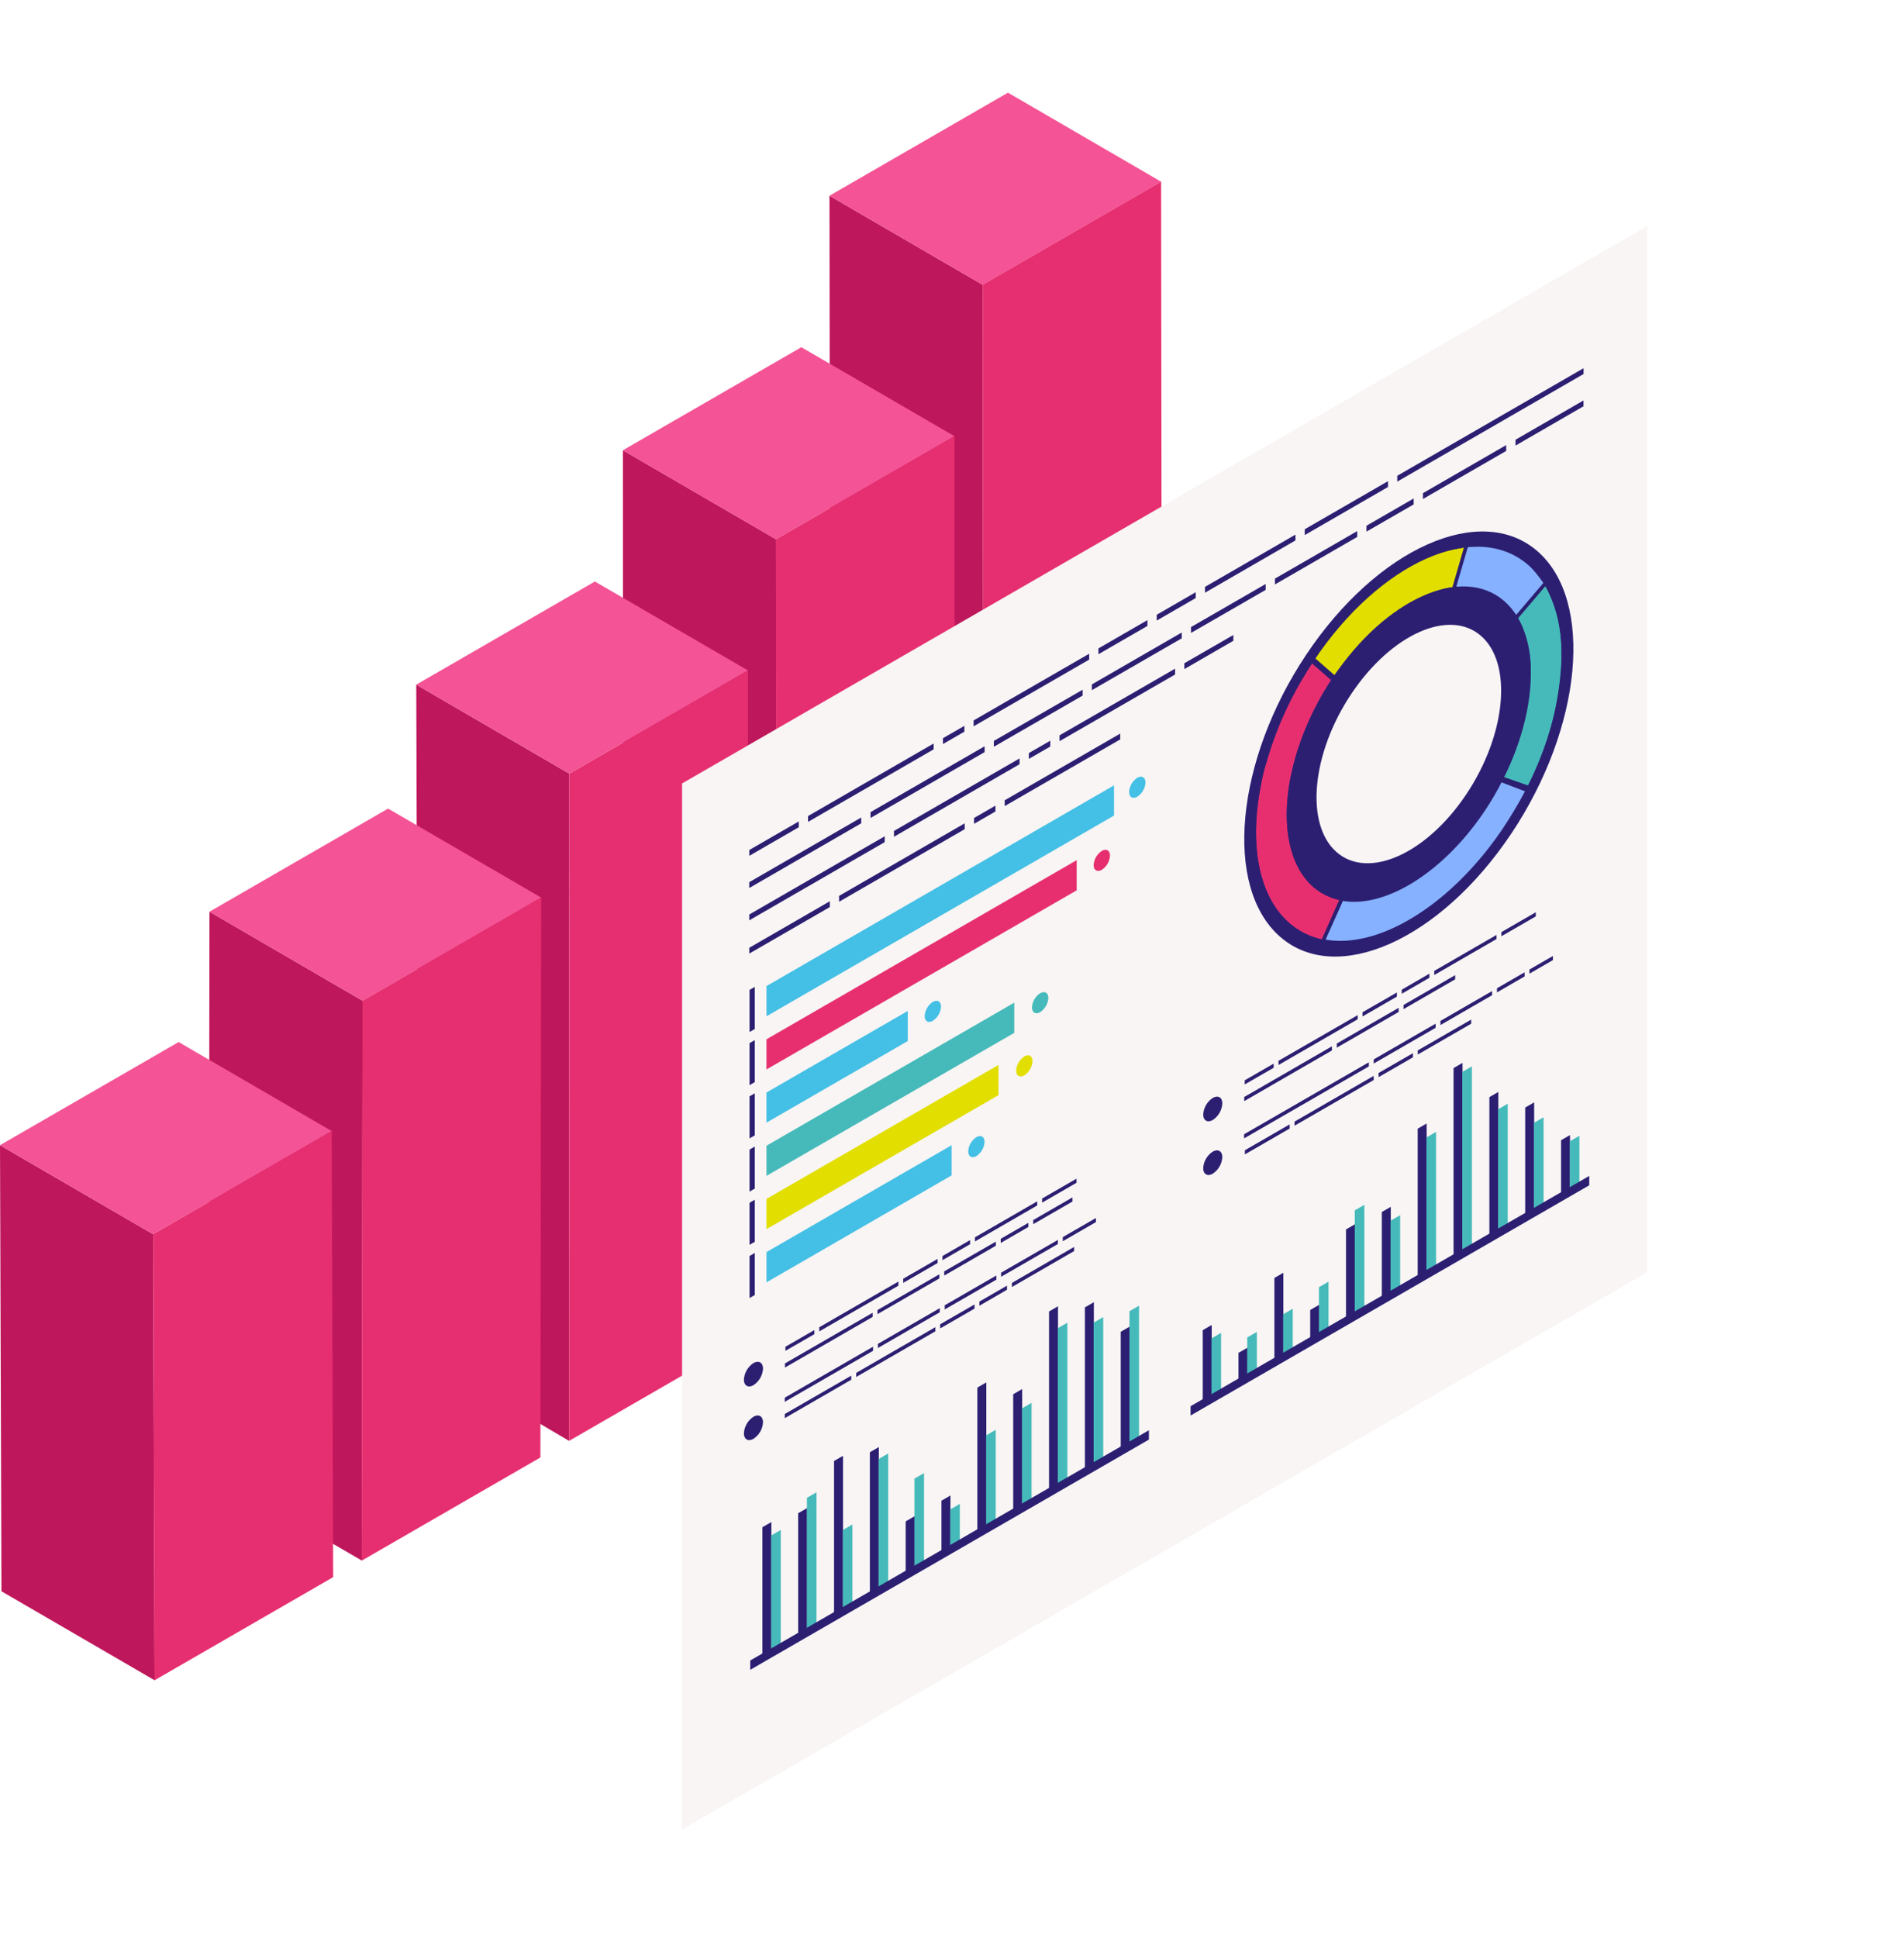 <svg xmlns="http://www.w3.org/2000/svg" xmlns:xlink="http://www.w3.org/1999/xlink" width="142.836" height="145.331" viewBox="0 0 142.836 145.331">
  <defs>
    <clipPath id="clip-path">
      <path id="Path_4726" data-name="Path 4726" d="M121.594,0,15.86,61.047l5.555,84.284L127.151,84.288Z" transform="translate(-15.86 0)" fill="none"/>
    </clipPath>
  </defs>
  <g id="icon-data" transform="translate(0)">
    <path id="Path_4620" data-name="Path 4620" d="M42.86,82.81,31.372,76.135,31.287,7.381l11.488,6.677Z" transform="translate(30.94 7.299)" fill="#bf175b"/>
    <path id="Path_4621" data-name="Path 4621" d="M42.775,17.9,31.287,11.224,44.676,3.495,56.164,10.17Z" transform="translate(30.94 3.456)" fill="#f45395"/>
    <path id="Path_4622" data-name="Path 4622" d="M50.452,6.85,50.538,75.6,37.148,83.332l-.086-68.752Z" transform="translate(36.652 6.775)" fill="#e62f70"/>
    <path id="Path_4623" data-name="Path 4623" d="M35.019,82.295,23.531,75.618l-.036-58.639,11.488,6.677Z" transform="translate(23.234 16.791)" fill="#bf175b"/>
    <path id="Path_4624" data-name="Path 4624" d="M34.982,27.5,23.494,20.822l13.389-7.729,11.488,6.675Z" transform="translate(23.233 12.948)" fill="#f45395"/>
    <path id="Path_4625" data-name="Path 4625" d="M42.659,16.45l.036,58.639L29.306,82.82,29.27,24.181Z" transform="translate(28.945 16.267)" fill="#e62f70"/>
    <path id="Path_4626" data-name="Path 4626" d="M27.167,82.537,15.856,75.862,15.7,25.817l11.486,6.677Z" transform="translate(15.527 25.531)" fill="#bf175b"/>
    <path id="Path_4627" data-name="Path 4627" d="M29.1,21.928,40.586,28.6l-13.4,7.735L15.7,29.663Z" transform="translate(15.527 21.685)" fill="#f45395"/>
    <path id="Path_4628" data-name="Path 4628" d="M34.885,25.284l-.02,50.043-13.4,7.735.022-50.043Z" transform="translate(21.228 25.004)" fill="#e62f70"/>
    <path id="Path_4629" data-name="Path 4629" d="M19.361,83.046,7.873,76.371,7.93,34.38l11.488,6.677Z" transform="translate(7.785 33.998)" fill="#bf175b"/>
    <path id="Path_4630" data-name="Path 4630" d="M19.389,44.9,7.9,38.226l13.4-7.735,11.486,6.675Z" transform="translate(7.814 30.153)" fill="#f45395"/>
    <path id="Path_4631" data-name="Path 4631" d="M27.1,33.847l-.058,41.992-13.4,7.735.058-41.992Z" transform="translate(13.498 33.472)" fill="#e62f70"/>
    <path id="Path_4632" data-name="Path 4632" d="M.109,76.64,11.6,83.315,11.486,49.86,0,43.185Z" transform="translate(0 42.706)" fill="#bf175b"/>
    <path id="Path_4633" data-name="Path 4633" d="M0,47.03l11.486,6.677,13.4-7.735L13.4,39.295Z" transform="translate(0 38.859)" fill="#f45395"/>
    <path id="Path_4634" data-name="Path 4634" d="M19.172,42.652l.109,33.455-13.4,7.735L5.777,50.386Z" transform="translate(5.713 42.179)" fill="#e62f70"/>
    <path id="Path_4635" data-name="Path 4635" d="M25.727,50.329v78.45l72.406-41.8V8.525Z" transform="translate(25.442 8.43)" fill="#f8f5f4"/>
    <path id="Path_4636" data-name="Path 4636" d="M28.272,37.441V40.6l.394-.229V37.215Z" transform="translate(27.958 36.802)" fill="#2c1f72"/>
    <path id="Path_4637" data-name="Path 4637" d="M28.272,39.448V42.6l.394-.229V39.222Z" transform="translate(27.958 38.787)" fill="#2c1f72"/>
    <path id="Path_4638" data-name="Path 4638" d="M28.272,41.454v3.156l.394-.229V41.228Z" transform="translate(27.958 40.771)" fill="#2c1f72"/>
    <path id="Path_4639" data-name="Path 4639" d="M28.272,43.462v3.154l.394-.229V43.236Z" transform="translate(27.958 42.756)" fill="#2c1f72"/>
    <path id="Path_4640" data-name="Path 4640" d="M28.272,45.468v3.154l.394-.229V45.242Z" transform="translate(27.958 44.74)" fill="#2c1f72"/>
    <path id="Path_4641" data-name="Path 4641" d="M28.272,47.475v3.154l.394-.229V47.248Z" transform="translate(27.958 46.724)" fill="#2c1f72"/>
    <path id="Path_4642" data-name="Path 4642" d="M28.911,44.668v2.265L54.981,31.881V29.616Z" transform="translate(28.59 29.287)" fill="#44bfe5"/>
    <path id="Path_4643" data-name="Path 4643" d="M28.91,45.871v2.263L52.182,34.7V32.436Z" transform="translate(28.589 32.076)" fill="#e72f70"/>
    <path id="Path_4644" data-name="Path 4644" d="M28.91,44.24V46.5l10.6-6.12V38.122Z" transform="translate(28.589 37.699)" fill="#44bfe5"/>
    <path id="Path_4645" data-name="Path 4645" d="M28.91,48.539V50.8L47.5,40.074V37.809Z" transform="translate(28.589 37.39)" fill="#46baba"/>
    <path id="Path_4646" data-name="Path 4646" d="M28.91,50.208v2.265l17.407-10.05V40.158Z" transform="translate(28.589 39.712)" fill="#e2de00"/>
    <path id="Path_4647" data-name="Path 4647" d="M28.911,51.2V53.47L42.8,45.448V43.185Z" transform="translate(28.59 42.706)" fill="#44bfe5"/>
    <g id="Group_3638" data-name="Group 3638" transform="translate(31.544 0)">
      <g id="Group_3637" data-name="Group 3637" clip-path="url(#clip-path)">
        <path id="Path_4648" data-name="Path 4648" d="M36.1,38.177a1.354,1.354,0,0,1-.613,1.06c-.338.195-.611.036-.611-.354a1.355,1.355,0,0,1,.611-1.06c.338-.193.613-.036.613.354" transform="translate(2.949 37.322)" fill="#44bfe5"/>
        <path id="Path_4649" data-name="Path 4649" d="M40.151,37.85a1.359,1.359,0,0,1-.613,1.06c-.34.195-.613.036-.613-.354a1.351,1.351,0,0,1,.613-1.06c.336-.193.613-.036.613.354" transform="translate(6.95 36.999)" fill="#46baba"/>
        <path id="Path_4650" data-name="Path 4650" d="M39.552,40.233a1.36,1.36,0,0,1-.611,1.06c-.338.195-.613.036-.613-.354a1.357,1.357,0,0,1,.613-1.06c.336-.195.611-.036.611.354" transform="translate(6.36 39.355)" fill="#e2de00"/>
        <path id="Path_4651" data-name="Path 4651" d="M43.813,29.726a1.353,1.353,0,0,1-.611,1.058c-.338.2-.613.038-.613-.352a1.357,1.357,0,0,1,.613-1.06c.336-.195.611-.036.611.354" transform="translate(10.573 28.965)" fill="#44bfe5"/>
        <path id="Path_4652" data-name="Path 4652" d="M37.744,43.278a1.36,1.36,0,0,1-.611,1.06c-.338.195-.613.036-.613-.354a1.357,1.357,0,0,1,.613-1.06c.336-.195.611-.036.611.354" transform="translate(4.572 42.366)" fill="#44bfe5"/>
        <path id="Path_4653" data-name="Path 4653" d="M42.475,32.483a1.36,1.36,0,0,1-.611,1.06c-.338.195-.613.036-.613-.354a1.357,1.357,0,0,1,.613-1.06c.336-.195.611-.036.611.354" transform="translate(9.25 31.691)" fill="#e72f70"/>
        <path id="Path_4654" data-name="Path 4654" d="M29.429,66.912l-.672.39V57.785l.672-.39Z" transform="translate(-3.106 56.759)" fill="#2c1f72"/>
        <path id="Path_4655" data-name="Path 4655" d="M29.807,66.211l-.72.416V58.108l.72-.416Z" transform="translate(-2.779 57.053)" fill="#46baba"/>
        <path id="Path_4656" data-name="Path 4656" d="M30.778,65.887l-.672.39V57.255l.672-.388Z" transform="translate(-1.772 56.237)" fill="#2c1f72"/>
        <path id="Path_4657" data-name="Path 4657" d="M31.156,66.067l-.72.416V56.689l.72-.416Z" transform="translate(-1.446 55.65)" fill="#46baba"/>
        <path id="Path_4658" data-name="Path 4658" d="M32.131,66.28l-.672.39V55.285l.672-.388Z" transform="translate(-0.434 54.289)" fill="#2c1f72"/>
        <path id="Path_4659" data-name="Path 4659" d="M32.51,63.31l-.72.416V57.9l.72-.416Z" transform="translate(-0.107 56.851)" fill="#46baba"/>
        <path id="Path_4660" data-name="Path 4660" d="M33.482,65.056l-.672.39V54.957l.672-.39Z" transform="translate(0.902 53.962)" fill="#2c1f72"/>
        <path id="Path_4661" data-name="Path 4661" d="M33.86,64.41l-.72.416v-9.6l.72-.416Z" transform="translate(1.228 54.202)" fill="#46baba"/>
        <path id="Path_4662" data-name="Path 4662" d="M37.537,62.81l-.672.39V52.517l.672-.388Z" transform="translate(4.912 51.551)" fill="#2c1f72"/>
        <path id="Path_4663" data-name="Path 4663" d="M37.915,60.635l-.72.416V54.334l.72-.416Z" transform="translate(5.238 53.32)" fill="#46baba"/>
        <path id="Path_4664" data-name="Path 4664" d="M38.889,61.01l-.672.39V52.77l.672-.39Z" transform="translate(6.249 51.799)" fill="#2c1f72"/>
        <path id="Path_4665" data-name="Path 4665" d="M39.267,60.089l-.72.416V53.316l.72-.416Z" transform="translate(6.575 52.314)" fill="#46baba"/>
        <path id="Path_4666" data-name="Path 4666" d="M40.241,62.544l-.672.39V49.646l.672-.388Z" transform="translate(7.585 48.713)" fill="#2c1f72"/>
        <path id="Path_4667" data-name="Path 4667" d="M40.618,61.528l-.72.416V50.293l.72-.416Z" transform="translate(7.912 49.324)" fill="#46baba"/>
        <path id="Path_4668" data-name="Path 4668" d="M41.593,61.144l-.672.39V49.493l.672-.388Z" transform="translate(8.922 48.561)" fill="#2c1f72"/>
        <path id="Path_4669" data-name="Path 4669" d="M41.97,60.182l-.72.416V50.082l.72-.416Z" transform="translate(9.249 49.116)" fill="#46baba"/>
        <path id="Path_4670" data-name="Path 4670" d="M42.944,58.682l-.672.39V50.414l.672-.39Z" transform="translate(10.259 49.47)" fill="#2c1f72"/>
        <path id="Path_4671" data-name="Path 4671" d="M43.322,59.056l-.72.416V49.651l.72-.416Z" transform="translate(10.585 48.689)" fill="#46baba"/>
        <path id="Path_4672" data-name="Path 4672" d="M34.833,60.926l-.672.39V57.562l.672-.388Z" transform="translate(2.238 56.541)" fill="#2c1f72"/>
        <path id="Path_4673" data-name="Path 4673" d="M35.211,62.126l-.72.416V55.965l.72-.416Z" transform="translate(2.564 54.933)" fill="#46baba"/>
        <path id="Path_4674" data-name="Path 4674" d="M36.183,60.147l-.672.39V56.782l.672-.388Z" transform="translate(3.573 55.769)" fill="#2c1f72"/>
        <path id="Path_4675" data-name="Path 4675" d="M36.561,59.427l-.72.416V57.126l.72-.416Z" transform="translate(3.899 56.082)" fill="#46baba"/>
        <path id="Path_4676" data-name="Path 4676" d="M58.205,54.635,28.3,71.9v-.7L58.205,53.933Z" transform="translate(-3.56 53.335)" fill="#2c1f72"/>
        <path id="Path_4677" data-name="Path 4677" d="M46.038,55.189l-.672.39V50.352l.672-.388Z" transform="translate(13.319 49.41)" fill="#2c1f72"/>
        <path id="Path_4678" data-name="Path 4678" d="M46.416,54.489l-.72.416V50.676l.72-.416Z" transform="translate(13.645 49.704)" fill="#46baba"/>
        <path id="Path_4679" data-name="Path 4679" d="M47.386,52.794l-.672.39V51.209l.672-.388Z" transform="translate(14.652 50.257)" fill="#2c1f72"/>
        <path id="Path_4680" data-name="Path 4680" d="M47.765,52.976l-.72.416V50.641l.72-.416Z" transform="translate(14.979 49.668)" fill="#46baba"/>
        <path id="Path_4681" data-name="Path 4681" d="M48.741,54.034l-.672.39v-6.04l.672-.39Z" transform="translate(15.991 47.462)" fill="#2c1f72"/>
        <path id="Path_4682" data-name="Path 4682" d="M49.119,52.285l-.72.416V49.767l.72-.416Z" transform="translate(16.318 48.804)" fill="#46baba"/>
        <path id="Path_4683" data-name="Path 4683" d="M50.091,51.288l-.672.39V49.591l.672-.388Z" transform="translate(17.327 48.658)" fill="#2c1f72"/>
        <path id="Path_4684" data-name="Path 4684" d="M50.468,51.744l-.72.416V48.747l.72-.416Z" transform="translate(17.652 47.795)" fill="#46baba"/>
        <path id="Path_4685" data-name="Path 4685" d="M54.146,53.394l-.672.39V42.755l.672-.39Z" transform="translate(21.336 41.896)" fill="#2c1f72"/>
        <path id="Path_4686" data-name="Path 4686" d="M54.524,52.675l-.72.416V43.1l.72-.416Z" transform="translate(21.663 42.208)" fill="#46baba"/>
        <path id="Path_4687" data-name="Path 4687" d="M55.5,54.1l-.672.39V40.47l.672-.39Z" transform="translate(22.673 39.635)" fill="#2c1f72"/>
        <path id="Path_4688" data-name="Path 4688" d="M55.876,53.566l-.72.416V40.626l.72-.416Z" transform="translate(23 39.765)" fill="#46baba"/>
        <path id="Path_4689" data-name="Path 4689" d="M56.85,51.465l-.672.39V41.564l.672-.388Z" transform="translate(24.01 40.72)" fill="#2c1f72"/>
        <path id="Path_4690" data-name="Path 4690" d="M57.227,50.618l-.72.416v-9l.72-.416Z" transform="translate(24.336 41.16)" fill="#46baba"/>
        <path id="Path_4691" data-name="Path 4691" d="M58.2,49.524l-.672.39V41.959l.672-.39Z" transform="translate(25.347 41.108)" fill="#2c1f72"/>
        <path id="Path_4692" data-name="Path 4692" d="M58.579,48.562l-.72.416v-6.43l.72-.416Z" transform="translate(25.673 41.665)" fill="#46baba"/>
        <path id="Path_4693" data-name="Path 4693" d="M59.553,46.752l-.672.39V43.19l.672-.388Z" transform="translate(26.684 42.328)" fill="#2c1f72"/>
        <path id="Path_4694" data-name="Path 4694" d="M59.931,46.319l-.72.416V43.246l.72-.416Z" transform="translate(27.01 42.355)" fill="#46baba"/>
        <path id="Path_4695" data-name="Path 4695" d="M51.442,52.741l-.672.39V46.555l.672-.39Z" transform="translate(18.662 45.654)" fill="#2c1f72"/>
        <path id="Path_4696" data-name="Path 4696" d="M51.82,53.06l-.72.416V45.848l.72-.416Z" transform="translate(18.989 44.929)" fill="#46baba"/>
        <path id="Path_4697" data-name="Path 4697" d="M52.792,51.842l-.672.39V45.9l.672-.39Z" transform="translate(19.998 45.002)" fill="#2c1f72"/>
        <path id="Path_4698" data-name="Path 4698" d="M53.17,51.123l-.72.416v-5.3l.72-.416Z" transform="translate(20.324 45.314)" fill="#46baba"/>
        <path id="Path_4699" data-name="Path 4699" d="M74.814,45.045,44.907,62.313v-.7L74.814,44.343Z" transform="translate(12.865 43.852)" fill="#2c1f72"/>
        <path id="Path_4700" data-name="Path 4700" d="M68.937,21.53c-4.246-3.709-12.013-.245-17.347,7.735s-6.217,17.459-1.973,21.17,12.013.245,17.347-7.735,6.217-17.461,1.973-21.17M63.589,39.75c-2.993,4.477-7.349,6.422-9.73,4.34s-1.887-7.4,1.106-11.874,7.349-6.422,9.73-4.342S66.582,35.273,63.589,39.75Z" transform="translate(14.868 19.82)" fill="#2c1f72"/>
        <path id="Path_4701" data-name="Path 4701" d="M65.977,41.652c4.95-7.413,5.774-16.212,1.83-19.654S56.655,21.769,51.7,29.179s-5.774,16.212-1.832,19.654,11.152.229,16.108-7.182M53.137,30.434C57.093,24.513,62.855,21.946,66,24.7s2.494,9.779-1.46,15.7-9.72,8.489-12.868,5.738S49.179,36.355,53.137,30.434Z" transform="translate(15.305 20.387)" fill="#2c1f72"/>
        <path id="Path_4702" data-name="Path 4702" d="M58.188,24.517a8.59,8.59,0,0,1,1.229,1.235l2.047-2.407a18.486,18.486,0,0,0-1.573-1.887,6.232,6.232,0,0,0-4.1-.79l-.863,2.967a6.21,6.21,0,0,1,3.256.881" transform="translate(22.779 20.369)" fill="#86b1ff"/>
        <path id="Path_4703" data-name="Path 4703" d="M52.381,28.571l.225-.27c2.277-2.546,5-4.37,7.289-4.682l.861-2.967c-2.884.382-5.877,1.983-9.125,5.521a18,18,0,0,0-2.017,2.788l1.436,1.253a17.524,17.524,0,0,1,1.331-1.643" transform="translate(17.52 20.422)" fill="#e2de00"/>
        <path id="Path_4704" data-name="Path 4704" d="M56.725,36.422l1.812.632a22.587,22.587,0,0,0,2.512-9.63l-.01-.7a9.973,9.973,0,0,0-1.2-4.62l-2.049,2.407a7.982,7.982,0,0,1,.943,3.624l-.054,1.193a19.63,19.63,0,0,1-1.955,7.1" transform="translate(24.552 21.855)" fill="#46baba"/>
        <path id="Path_4705" data-name="Path 4705" d="M52.307,45.711l1.319-2.977a4.455,4.455,0,0,1-1.953-.951c-1.876-1.641-2.4-4.8-1.683-8.337l.336-1.354a21.525,21.525,0,0,1,2.687-5.82l-1.434-1.253a26.815,26.815,0,0,0-3.479,7.62l-.344.722.016.636c-.915,4.451-.263,8.427,2.1,10.488a5.477,5.477,0,0,0,2.438,1.227" transform="translate(15.306 24.741)" fill="#e72f70"/>
        <path id="Path_4706" data-name="Path 4706" d="M66.28,41.975c5.064-7.576,5.905-16.605,1.876-20.126s-11.428-.221-16.492,7.357-5.905,16.605-1.876,20.126,11.428.221,16.492-7.357M51.835,29.357C56.789,21.945,64,18.73,67.941,22.173s3.121,12.244-1.832,19.654S53.945,52.454,50,49.012s-3.121-12.246,1.832-19.656Z" transform="translate(15.172 20.213)" fill="#2c1f72"/>
        <path id="Path_4707" data-name="Path 4707" d="M63.393,38.917C67.349,33,68,25.967,64.855,23.217s-8.908-.183-12.864,5.738-4.612,12.948-1.464,15.7,8.908.181,12.866-5.738M52.162,29.1c3.833-5.734,9.429-8.23,12.478-5.565s2.413,9.5-1.418,15.227S53.793,47,50.742,44.333,48.331,34.836,52.162,29.1Z" transform="translate(16.453 21.868)" fill="#2c1f72"/>
        <path id="Path_4708" data-name="Path 4708" d="M63.366,32.848a31.026,31.026,0,0,0,1.591-2.679L63.2,29.5a22.665,22.665,0,0,1-1.241,2.112C58.9,36.192,54.568,38.924,51.3,38.393l-1.3,2.9c4.083.714,9.533-2.7,13.367-8.441" transform="translate(17.9 29.178)" fill="#86b1ff"/>
        <path id="Path_4709" data-name="Path 4709" d="M29.49,51.864a1.582,1.582,0,0,1-.716,1.239c-.394.227-.714.042-.714-.414a1.585,1.585,0,0,1,.714-1.239c.4-.227.716-.042.716.414" transform="translate(-3.795 50.784)" fill="#2c1f72"/>
        <path id="Path_4710" data-name="Path 4710" d="M29.49,53.887a1.582,1.582,0,0,1-.716,1.239c-.394.227-.714.042-.714-.414a1.585,1.585,0,0,1,.714-1.239c.4-.227.716-.042.716.414" transform="translate(-3.795 52.785)" fill="#2c1f72"/>
        <path id="Path_4711" data-name="Path 4711" d="M46.814,41.866A1.576,1.576,0,0,1,46.1,43.1c-.394.229-.714.044-.714-.412a1.579,1.579,0,0,1,.714-1.237c.4-.229.716-.044.716.412" transform="translate(13.336 40.898)" fill="#2c1f72"/>
        <path id="Path_4712" data-name="Path 4712" d="M46.814,43.89a1.582,1.582,0,0,1-.716,1.239c-.394.227-.714.042-.714-.414a1.585,1.585,0,0,1,.714-1.239c.4-.227.716-.042.716.414" transform="translate(13.336 42.898)" fill="#2c1f72"/>
        <path id="Path_4713" data-name="Path 4713" d="M45.795,49.268l2.074-1.2v-.31l-2.074,1.2ZM36.55,54.606l4.642-2.679v-.31L36.55,54.3Zm5.006-2.892,3.874-2.238v-.31L41.556,51.4Zm-5.37,3.1v-.31l-6.579,3.8v.31ZM48.233,47.86l2.946-1.7v-.31l-2.946,1.7Zm-18.59,9.5,2.172-1.253V55.8l-2.172,1.253ZM48.9,45.935v.31l2.58-1.49v-.308Zm-5.038,3.22,4.672-2.7v-.31l-4.672,2.7Zm-2.438,1.406,2.074-1.2v-.31l-2.074,1.2Zm-2.942,1.7,2.578-1.488v-.31l-2.578,1.488Zm-6.3,3.64,5.937-3.429v-.31l-5.937,3.429Z" transform="translate(-2.266 43.954)" fill="#2c1f72"/>
        <path id="Path_4714" data-name="Path 4714" d="M41.6,52.478v.312l3.874-2.236v-.312ZM41.23,53v-.308l-4.642,2.679v.31Zm.03.9v.312l2.578-1.488v-.31ZM44.2,52.2v.312l2.072-1.2v-.308Zm7.108-4.1L46.64,50.8v.308l4.672-2.7Zm-16.719,9.96v-.306l-4.986,2.876v.31Zm15.5-10.486-4.258,2.458v.306l4.258-2.456ZM36.226,55.891v-.31L29.6,59.408v.308Zm14.231-8.526v.308l2.488-1.436v-.308ZM40.9,54.426v-.31l-5.939,3.429v.308Z" transform="translate(-2.273 45.42)" fill="#2c1f72"/>
        <path id="Path_4715" data-name="Path 4715" d="M53.874,44.557l4.642-2.679v-.31l-4.642,2.679Zm5.008-2.892,3.874-2.236v-.312l-3.874,2.238Zm-5.372,3.1v-.31l-6.579,3.8v.31Zm-6.543,2.55,2.172-1.253v-.31l-2.172,1.253ZM66.223,35.89v.31l2.58-1.49V34.4Zm-5.038,3.218,4.672-2.7V36.1l-4.672,2.7Zm-2.436,1.406,2.074-1.2v-.308l-2.074,1.2Zm-2.944,1.7,2.578-1.488v-.31L55.806,41.9Zm-6.3,3.64,5.937-3.429v-.31L49.5,45.542Z" transform="translate(14.866 34.019)" fill="#2c1f72"/>
        <path id="Path_4716" data-name="Path 4716" d="M54.332,39.61v.31l3.874-2.238v-.31Z" transform="translate(22.185 36.958)" fill="#2c1f72"/>
        <path id="Path_4717" data-name="Path 4717" d="M52,41.2v.31l2.578-1.488v-.31Z" transform="translate(19.876 39.276)" fill="#2c1f72"/>
        <path id="Path_4718" data-name="Path 4718" d="M56.457,38.6l-4.642,2.679v.31l4.642-2.679Z" transform="translate(19.696 38.176)" fill="#2c1f72"/>
        <path id="Path_4719" data-name="Path 4719" d="M57.484,38.447,53.476,40.76v.31l4.008-2.313Z" transform="translate(21.339 38.021)" fill="#2c1f72"/>
        <path id="Path_4720" data-name="Path 4720" d="M56.285,40.367v-.31l-9.36,5.4v.31Z" transform="translate(14.861 39.613)" fill="#2c1f72"/>
        <path id="Path_4721" data-name="Path 4721" d="M56.464,37.862v.31l2.074-1.2v-.31Z" transform="translate(24.293 36.259)" fill="#2c1f72"/>
        <path id="Path_4722" data-name="Path 4722" d="M50.315,42.71V42.4l-3.359,1.939v.31Z" transform="translate(14.89 41.93)" fill="#2c1f72"/>
        <path id="Path_4723" data-name="Path 4723" d="M54.765,40.57,48.828,44v.308l5.937-3.427Z" transform="translate(16.743 40.121)" fill="#2c1f72"/>
        <path id="Path_4724" data-name="Path 4724" d="M57.689,37.064v.31l1.758-1.016v-.308Z" transform="translate(25.505 35.65)" fill="#2c1f72"/>
        <path id="Path_4725" data-name="Path 4725" d="M47.423,46.726V46.29l8.666-5v.436Zm-2.3,1.331v-.438l1.607-.927v.438ZM35,53.9V53.46l9.421-5.44v.438Zm-6.738,3.888v-.436l6.042-3.489V54.3ZM51.538,41.419l8.668-5v.438l-8.668,5ZM60.9,36.014l3.676-2.122v.436L60.9,36.451ZM49.235,43.186V42.75l1.607-.927v.436ZM39.117,49.027v-.436l9.421-5.44v.436ZM28.262,55.294v-.438l10.159-5.865v.438ZM85.745,19.687v-.438l5.1-2.946v.436ZM78.8,23.694v-.438l6.245-3.606v.438Zm-4.236,2.446V25.7l3.54-2.045V24.1ZM67.7,30.1v-.436l6.17-3.564v.438Zm-6.3,3.638V33.3L67,30.069v.442Zm-7.439,4.294V37.6l6.742-3.892v.436Zm-7.351,4.244v-.438L53.269,38v.438Zm-9.25,5.34v-.438l8.556-4.938v.438Zm-9.1,5.253v-.438l8.4-4.849v.436ZM76.873,22.39v-.438l13.976-8.067v.436ZM69.932,26.4v-.436l6.245-3.606v.436Zm-7.482,4.322v-.438l6.786-3.918V26.8Zm-3.622,2.09v-.436l2.926-1.691v.438Zm-4.372,2.524V34.9l3.675-2.122v.436Zm-9.364,5.406V40.3l8.668-5v.44Zm-2.3,1.331v-.438l1.607-.927v.438ZM32.671,47.911v-.438l9.421-5.44v.438Zm-4.407,2.544v-.436l3.711-2.142v.436Z" transform="translate(-3.596 13.731)" fill="#2c1f72"/>
      </g>
    </g>
  </g>
</svg>
